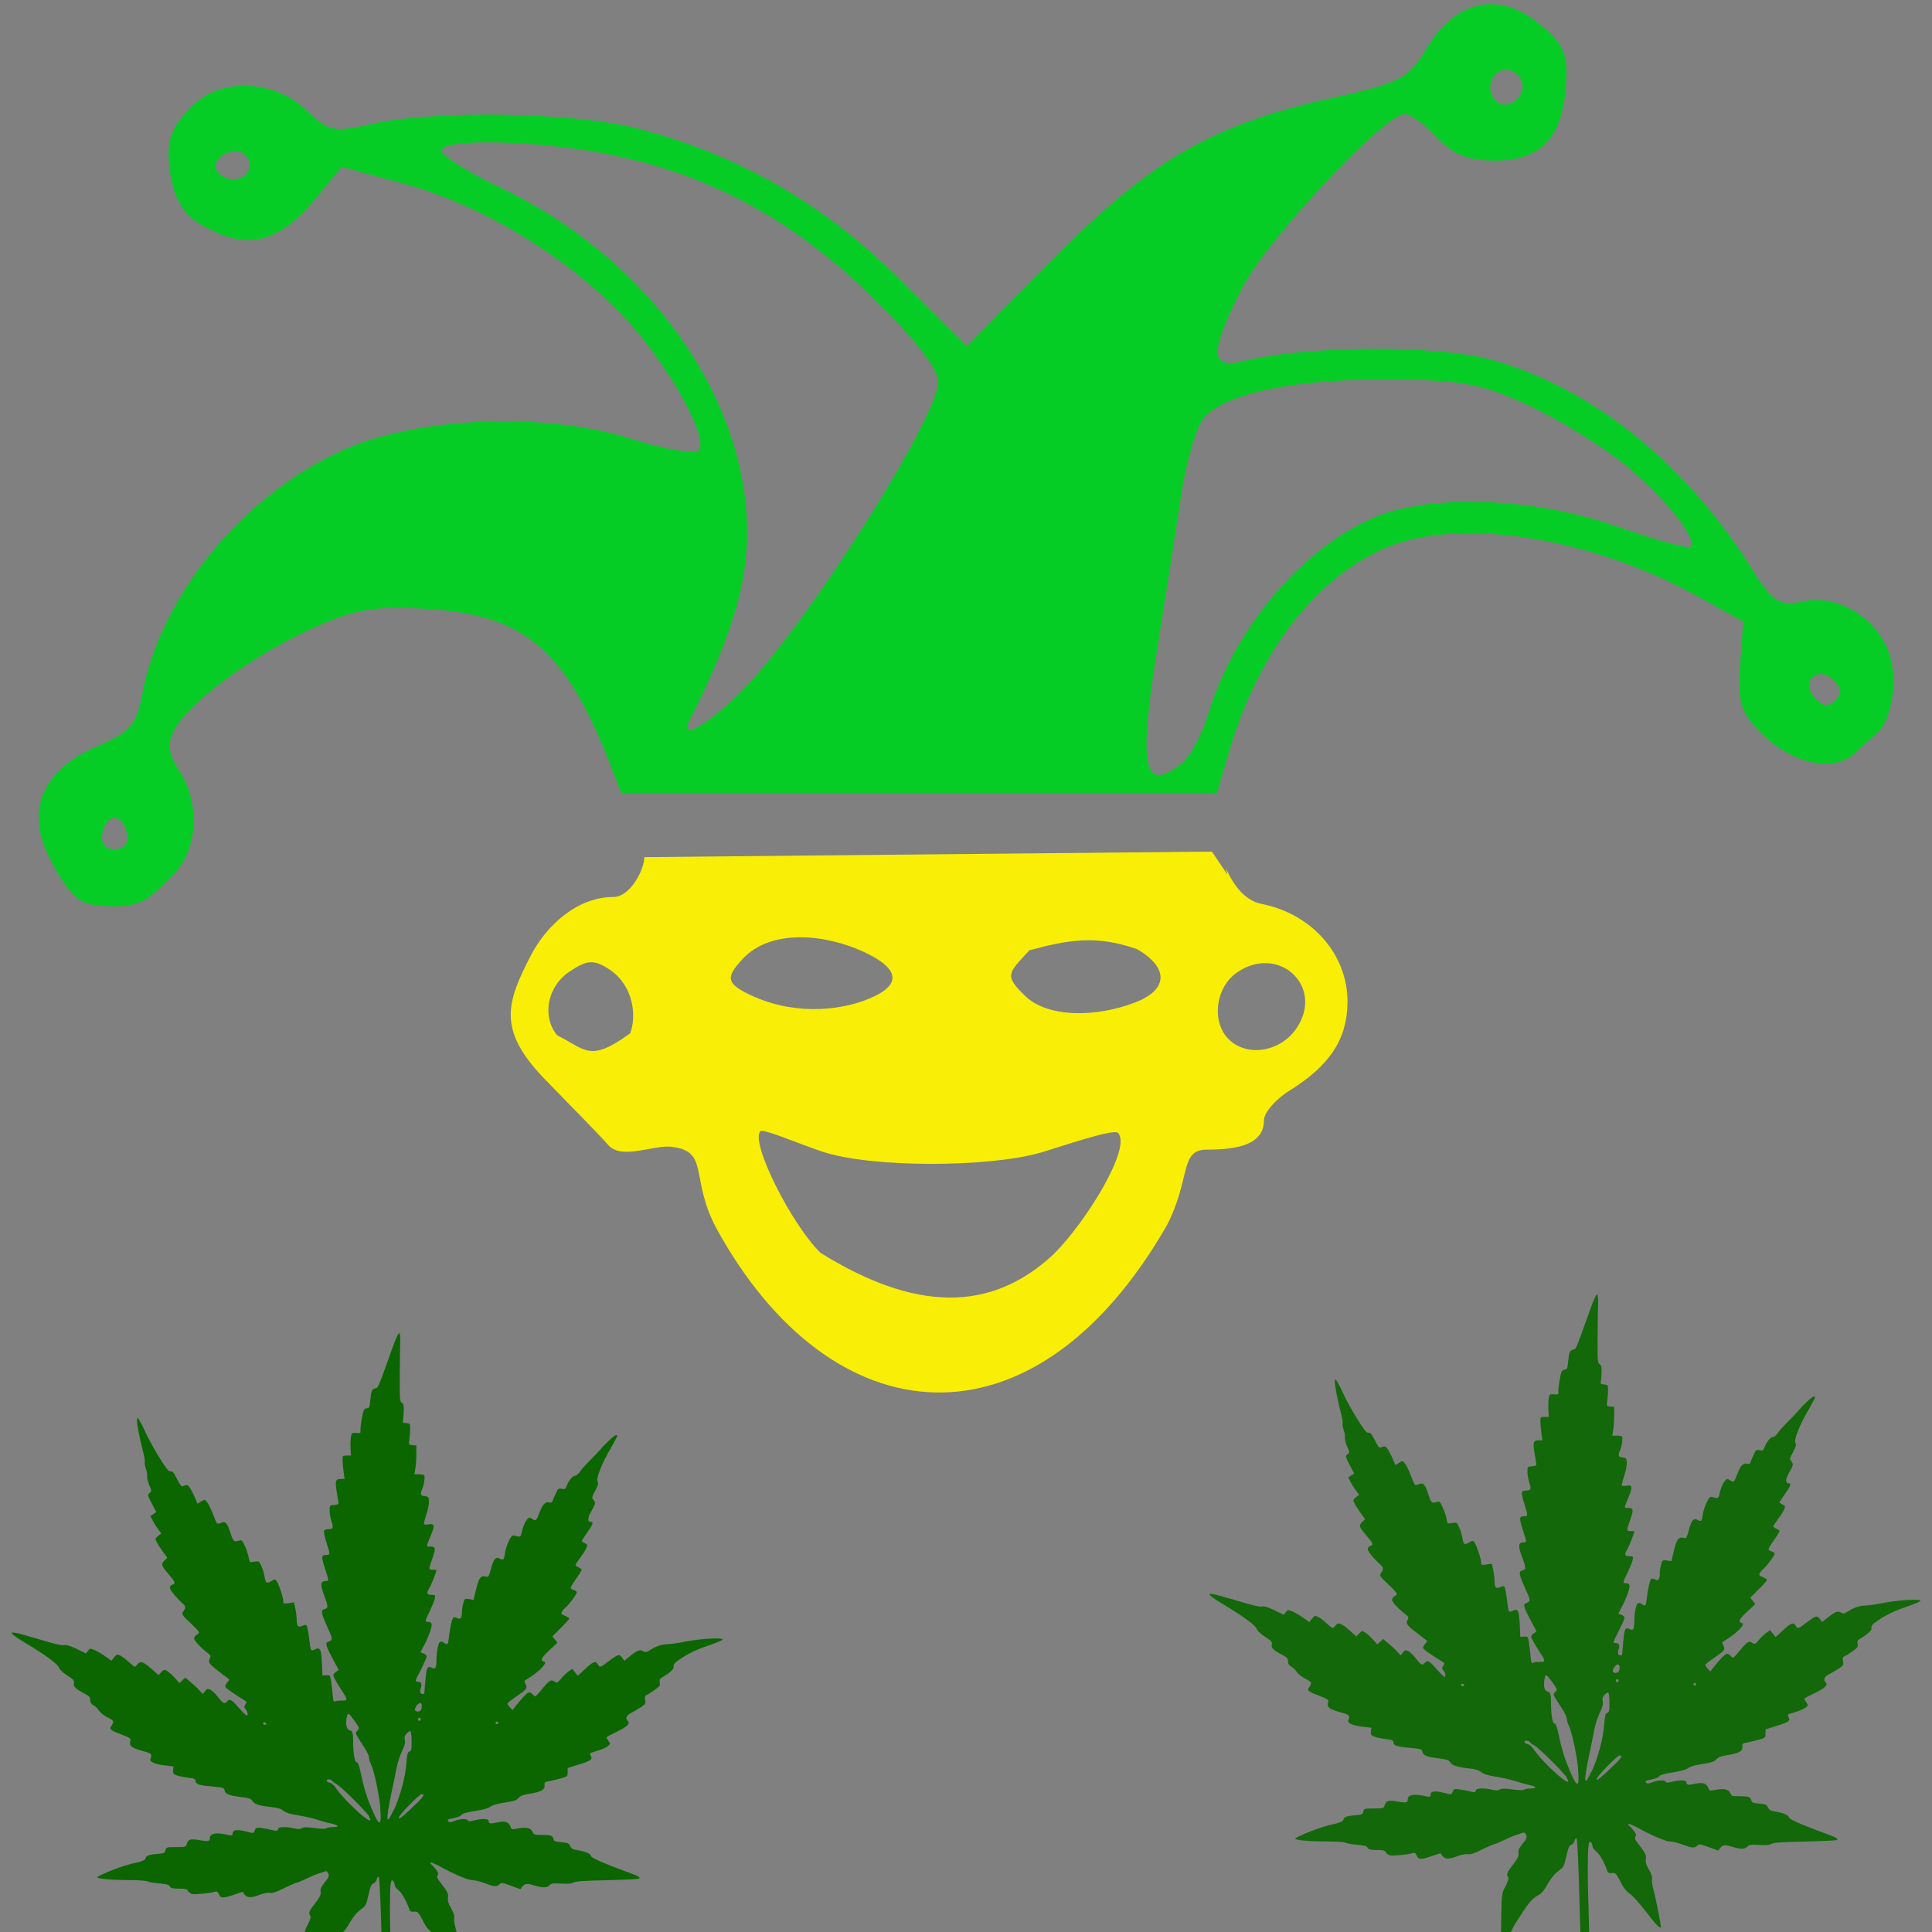<svg version="1.1" width="100" height="100" xmlns="http://www.w3.org/2000/svg" style="background-color: rgb(0, 0, 0);" viewBox="0 0 100 100"><rect x="0" y="0" width="100" height="100" fill="#808080" stroke="none"/><svg height="100" viewBox="0 0 100 100" width="100" version="1.1" data-fname="jester_6.svg" ica="0" style="background-color: rgb(0, 0, 0);"><g id="g4324" transform="translate(-10,-24) scale(1.2,1.2) rotate(0,50,50)" scale="1.2" xtranslate="-10" ytranslate="-24" style="opacity: 0.95;"><path style="fill: rgb(255, 245, 0);" d="m60.607 56.732l-24.482.239c0 .540-.606 1.72-1.34 1.72-1.526 0-2.865 1.19-3.553 2.52-1.053 2.037-1.465 3.21.614 5.351 1.048 1.081 2.245 2.288 2.734 2.836.570.639 1.944-.020 2.705.065 1.674.186.791 1.347 1.944 3.51 4.964 9.069 13.694 9.867 19.427-.106 1.046-2.001.544-3.278 1.719-3.279 1.375-.001 2.477-.229 2.477-1.268 0-.326.496-.902 1.103-1.279 1.742-1.082 2.49-2.224 2.5-3.816.012-2.048-1.524-3.805-3.707-4.237-1.316-.260-1.705-2.255-1.471-1.261l-.670-.995zm-17.767 3.696c.964-.003 1.978.263 2.799.652 1.904.904 1.105 1.552.453 1.873-1.264.622-3.305.873-5.196.053-1.318-.573-1.24-.860-.554-1.617.620-.686 1.534-.958 2.498-.961zm12.187.134c.733-.033 1.477.070 2.364.383 1.439.851 1.253 1.783-0.1 2.297-1.711.651-3.763.659-4.736-.281-.938-.905-.722-.983.179-1.971.839-.226 1.561-.394 2.293-.428zm-21.256.946c.261-.020.529.084.905.347.964.676 1.133 1.951.838 2.715-1.754 1.282-1.922.693-3.147.088-.672-.810-.435-2.111.541-2.756.350-.230.603-.374.863-.394zm29.229.037c1.26.067 2.162 1.427 1.275 2.779-.687 1.05-2.149 1.296-2.949.496-.747-.747-.568-2.221.348-2.863.447-.313.906-.435 1.326-.412zm-21.867 7.248c.120-.120 1.57.507 2.615.863 2.158.736 7.25.697 9.455.065.788-.226 3.153-1.055 3.352-.856.607.608-1.333 3.79-2.758 5.215v.002c-2.742 2.57-6.018 2.474-10.068-.039-1.242-1.201-3.056-4.791-2.596-5.25z" idkol="ikol0"/><path style="fill: rgb(0, 209, 33);" d="m72.77 20.182c-1.109-.062-2.148.614-2.967 1.996-.714 1.204-1.113 1.407-4.039 2.054-5.145 1.138-7.791 2.668-12.034 6.961l-3.701 3.746-2.941-2.939c-3.212-3.212-6.987-5.372-11.317-6.473-2.721-.691-8.786-.786-11.417-.179-1.629.375-1.852.325-2.833-.614-1.344-1.287-3.657-1.391-4.832-.216-.624.624-1.206 1.181-1.068 2.509.128 1.231.394 2.293 1.867 2.909 1.612.833 2.97.429 4.407-1.313l1.173-1.426 2.625.711c3.212.869 6.619 2.862 9.172 5.363 1.99 1.949 4.134 5.627 3.594 6.167-.170.169-1.481-.062-2.912-.514-3.75-1.184-9.312-.947-12.524.535-4.278 1.974-7.761 6.242-8.556 10.484-.249 1.325-.528 1.644-1.979 2.266-2.261.969-3.033 2.669-2.101 4.623.455.955 1.08 2.06 1.877 2.18 2.268.341 2.587-.391 3.498-1.246 1.103-1.037 1.237-3.098.297-4.534-.476-.725-.527-1.157-.207-1.753.637-1.192 3.301-3.163 5.851-4.331 1.907-.872 2.712-1.015 4.996-.886 4.277.241 6.034 1.745 8.012 6.857l.426 1.104h25.675l.579-1.944c1.25-4.21 3.754-7.418 6.767-8.674 3.153-1.313 8.777-.432 13.36 2.094l2.005 1.106-.134 1.886c-.114 1.587.026 2.049.884 2.907 1.269 1.268 3.062 1.801 4.071.879l1-.913c.527-.481.919-2.206.443-3.457-.574-1.511-2.186-2.466-3.66-2.171-1.079.215-1.308.067-2.268-1.457-2.845-4.52-6.841-7.73-11.13-8.944-2.358-.667-8.001-.645-10.78.043-1.441.357-1.453-.361-.047-3.144 1.045-2.069 6.134-7.514 7.022-7.514.252 0 .877.452 1.388 1.004.686.739 1.342 1.004 2.493 1.004 1.971 0 2.907-.972 3.064-3.184.101-1.413-.055-1.801-1.062-2.648-.684-.575-1.372-.877-2.037-.914zm.529 2.828c.476.013.921.570.611 1.072-.148.240-.428.436-.623.436-.620 0-.910-.856-.447-1.319.138-.138 0.3-.194.459-.189zm-44.205 3.131c1.567-.028 3.904.178 5.773.574 4.212.892 7.703 2.805 11.024 6.037 1.857 1.808 2.91 3.15 2.91 3.709 0 1.524-5.611 10.394-8.381 13.248-1.433 1.477-2.832 2.305-2.369 1.402 1.228-2.396 1.997-4.413 2.308-6.056 1.2-6.33-3.211-13.507-10.42-16.95-1.524-.728-2.68-1.471-2.568-1.652.120-.194.782-.296 1.723-.312zm-10.576.384c.318 0 .580.271.580.602 0 .605-.849.825-1.328.346-.375-.375.077-.948.748-.948zm49.55 9.846c3.301.010 4.133.160 6.194 1.115 1.309.607 3.169 1.75 4.133 2.539 1.747 1.432 3.186 3.228 2.853 3.561-.097.097-1.522-0.3-3.166-.879-3.59-1.265-8.109-1.422-10.525-.367-3.118 1.361-5.988 4.779-7.116 8.471-.269.883-.776 1.831-1.125 2.107-1.65 1.305-1.887.267-1.091-4.783.359-2.281.840-5.372 1.07-6.867.230-1.496.682-2.981 1.002-3.301 1.026-1.027 3.855-1.608 7.771-1.596zm18.875 12.709c.162.023.339.110.508.279.310.310.320.575.029.866-.290.290-.566.240-.902-.164-.456-.550-.118-1.051.365-.981zm-73.664 6.195c.222.006.443.234.530.682.079.411-.129.674-.532.674-.413 0-.612-.264-.527-.703.085-.443.308-.659.529-.653z" idkol="ikol1"/></g></svg><svg width="100" height="100" version="1.1" viewBox="0 0 100 100" data-fname="hoja-cannabis_5.svg" ica="1" style="background-color: rgb(0, 0, 0);"><g transform="translate(-6,64) scale(0.5,0.5) rotate(0,50,50)" scale="0.5" xtranslate="-6" ytranslate="64"><path d="m52 90c-.076-.096-.18-3.1-.27-7.7-.17-9.1-.39-16-.53-16-.057-.062-.14.041-.19.23-.047.19-.21.39-.35.44-.21.078-.32.33-.52 1.2-.24 1.1-.28 1.1-.79 1.5-.38.26-.69.63-1.1 1.3-.39.7-.63 1-.97 1.2-.56.29-.97.72-1.6 1.7-.27.41-.59.89-.72 1.1-.13.18-.46.8-.74 1.4-.28.57-.56 1-.61 1-.2 0-.26-.84-.2-3.1.051-2.2.057-2.3.44-3 .26-.52.35-.82.27-.95-.2-.31-.14-.46.51-1.3.5-.65.61-.9.56-1.2-.05-.27.047-.48.43-.96.43-.54.48-.66.36-.92-.092-.2-.2-.27-.33-.22-.11.046-.43.16-.71.24-.28.089-.86.34-1.3.55s-.85.39-.93.39c-.089 0-.66.25-1.3.56-.8.41-1.2.54-1.5.49-.2-.04-.62.039-1 .19-.87.34-1.3.34-1.6-.02l-.19-.28-.98.33c-1.1.36-1.3.35-1.5-.11-.081-.21-.18-.29-.34-.24-.5.16-2.1.32-2.4.25-.17-.043-.37-.19-.44-.32-.1-.19-.27-.24-.94-.24-.66 0-.83-.043-.94-.23-.098-.18-.33-.25-1.1-.31-.53-.044-1.1-.14-1.2-.21-.13-.07-.88-.13-1.7-.13-2-.001-3.5-.13-3.5-.3.063-.19 2.8-1.3 4-1.5.73-.18.95-.28 1-.5.11-.28.35-.35 1.6-.45.28-.024.39-.11.45-.35.072-.3.11-.32 1.1-.32.95 0 1-.015 1.1-.3.12-.5.39-.59 1.3-.42.93.16 1.1.13 1.1-.21 0-.52.66-.62 2-.31.26.058.35.03.35-.11 0-.5.47-.54 1.9-.14.22.063.31.013.4-.24.11-.29.17-.31.66-.25.3.035.74.12.98.18.61.16.76.14.76-.074 0-.23.88-.26 1.7-.059.39.089.6.082.78-.027.18-.11.49-.12 1.3-.01.64.086 1.1.095 1.2.024.066-.064.36-.12.66-.12.77 0 .67-.21-.18-.38-.4-.082-1-.26-1.4-.39s-1.2-.33-1.9-.44c-.93-.14-1.3-.27-1.6-.48-.25-.21-.58-.31-1.2-.38-1.2-.13-1.8-.29-2-.63-.16-.25-.37-.32-1.3-.43-1.2-.16-1.5-.29-1.6-.68-.037-.26-.13-.29-1.2-.39-1.4-.12-1.8-.24-1.8-.58 0-.21-.12-.26-.72-.33-.4-.044-.92-.15-1.2-.24-.39-.14-.44-.2-.4-.55l.038-.39-.79-.09c-1.1-.12-1.7-.37-1.6-.66.2-.5.13-.59-.65-.8-1.4-.39-1.6-.56-1.4-1.2.034-.12-.24-.29-.87-.52-1.2-.46-1.4-.57-1.1-.95.29-.44.25-.52-.45-.87-.35-.18-.73-.48-.84-.67s-.36-.44-.56-.55c-.26-.15-.36-.3-.36-.56 0-.29-.1-.41-.58-.66-.94-.5-1.2-.74-1.1-1.1.061-.24-.045-.36-.69-.78-.46-.3-.81-.62-.88-.83-.13-.38-1.4-1.3-3.4-2.5-.71-.43-1.4-.87-1.4-.97-.14-.17-.096-.18.35-.11.28.045 1.4.37 2.6.72 1.4.43 2.2.61 2.4.55.23-.059.59.05 1.3.39l.96.47.21-.27c.2-.27.22-.27.71-.066.27.11.78.41 1.1.65l.62.44.28-.35c.26-.32.31-.34.61-.2.18.083.58.38.88.66s.59.51.64.51.19-.13.32-.28c.28-.35.56-.25 1.5.57l.64.58.29-.31c.28-.29.31-.3.62-.11.18.11.53.43.79.72l.47.52.3-.28.3-.28.55.46c.3.25.72.63.91.85l.36.39.23-.3c.2-.26.27-.28.55-.15.18.08.54.43.8.77.51.67.67.75.92.45.27-.32.46-.22 1.2.63.4.45.77.82.83.82.18 0 .11-.41-.094-.64-.17-.19-.17-.26-.032-.5.15-.24.14-.3-.073-.42-.97-.58-2-1.3-2-1.4-.033-.086.05-.28.18-.44.13-.15.24-.29.24-.31 0-.014-.38-.31-.85-.66-1.2-.92-1.4-1.1-1.2-1.5.15-.29.14-.33-.2-.6-.83-.64-1.4-1.3-1.4-1.5 0-.13.11-.29.25-.37.14-.074.25-.19.25-.27 0-.073-.41-.52-.91-.99-.81-.76-.9-.89-.76-1.1.33-.48.33-.58-.043-.92-.71-.65-1.3-1.4-1.3-1.6 0-.13.11-.28.25-.32.36-.12.32-.27-.3-.99-.85-1-.9-1.1-.53-1.5l.31-.29-.45-.63c-.25-.35-.54-.79-.64-1-.19-.36-.18-.38.14-.64l.33-.26-.33-.44c-.18-.24-.43-.64-.56-.9l-.24-.46.31-.2.31-.2-.47-.89c-.45-.86-.46-.89-.23-1.1.23-.18.23-.2-.042-.83-.15-.36-.25-.76-.22-.9.035-.14-.018-.48-.12-.77-.1-.29-.15-.6-.12-.69.037-.096-.042-.61-.18-1.1-.39-1.5-.66-3-.62-3.3.036-.26.064-.24.3.16.14.24.39.75.55 1.1.16.38.75 1.5 1.3 2.4.86 1.4 1.1 1.7 1.3 1.7.22-.031.34.094.61.63.47.94.54 1 .83.85.18-.094.3-.091.42.013.18.15.56.89.81 1.5l.13.35.39-.23c.38-.23.39-.23.63.087.13.17.4.71.58 1.2s.38.93.42.98c.046.055.24.031.42-.054.46-.21.66.01 1 1.1.29.86.34.9.9.73.25-.076.32-.004.59.61.17.38.35.9.39 1.2.087.46.092.47.58.38.48-.082.49-.075.73.47.13.3.28.79.33 1.1.11.66.2.73.69.44.38-.22.39-.22.57.022.21.29.68 1.7.68 2.1 0 .22.06.24.55.16l.55-.083.14.65c.076.36.14.9.14 1.2 0 .63.19.79.63.56.16-.088.32-.1.39-.033.063.063.17.62.25 1.2.18 1.5.16 1.5.6 1.3.55-.28.67-.045.74 1.4l.06 1.3.39-.03c.37-.028.4-.003.49.54.051.31.13.95.17 1.4.065.74.1.85.29.76.12-.052.38-.088.59-.08.71.028.72-.048.087-1-.33-.51-.68-1.1-.78-1.3-.16-.39-.15-.43.13-.64l.31-.23-.59-1.1c-.75-1.4-.82-1.7-.53-1.8.53-.19.53-.27-.034-1.5-.68-1.5-.73-1.8-.3-1.9.39-.099.38-.26-.078-1.5-.38-1-.35-1.4.14-1.4.39 0 .39-.027.004-1.2-.42-1.3-.42-1.5.063-1.5.46 0 .46-.046.056-1.3-.18-.55-.29-1.1-.25-1.2.035-.092.23-.17.44-.17.5 0 .56-.14.33-.82-.11-.32-.19-.82-.19-1.1 0-.55.004-.56.47-.59.39-.032.47-.083.44-.29-.02-.14-.1-.65-.18-1.1-.18-1.1-.11-1.3.42-1.3h.4l-.1-.72c-.056-.4-.11-.95-.11-1.2-.006-.49.003-.5.43-.5h.44l-.043-.74c-.024-.4-.006-.93.039-1.2.078-.42.11-.44.55-.4.4.035.46.006.44-.21-.041-.41.23-2 .37-2.2.071-.087.23-.16.35-.16.18 0 .24-.16.3-.85.094-.96.16-1.1.5-1.2.31-.06.28.005 1.4-3.1.51-1.5.98-2.7 1.1-2.6.07.021.11.37.096.79-.016.42-.038 2-.049 3.5-.017 2.5-0 2.8.21 2.9.18.13.22.31.2.91-.016.41-.058.84-.093.95-.048.16.032.22.35.25.4.039.42.057.41.61-.001.31-.038.81-.082 1.1-.079.52-.074.53.32.57l.4.038v.88c0 .49-.046 1.2-.1 1.5l-.1.6h.51c.32 0 .52.06.53.16.034.4-.053.95-.21 1.3-.26.63-.22.75.23.8.37.036.41.082.45.5.021.26-.1.87-.27 1.4-.17.51-.28.97-.25 1 .034.054.25.062.49.018.6-.11.65.13.24 1.1-.53 1.3-.53 1.2-.074 1.2.53 0 .58.2.26 1.1-.46 1.3-.46 1.3-.014 1.3.22 0 .39.02.39.043 0 .18-.56 1.6-.76 1.9-.3.51-.24.66.28.66.36 0 .38.023.31.39-.042.21-.28.79-.52 1.3-.51 1-.52 1.1-.22 1.1.48 0 .53.25.22 1.1-.16.43-.44 1.1-.63 1.4l-.33.66.32.12c.18.066.32.21.32.31s-.26.68-.57 1.3c-.31.6-.57 1.1-.57 1.2 0 .064.12.12.26.12.32 0 .42.24.27.64-.14.37-.065.62.18.62.098 0 .18-.014.18-.032.003-.017.051-.59.11-1.3.11-1.4.21-1.6.63-1.4.4.22.51.062.52-.73.007-.87.17-1.8.35-1.9.096-.096.23-.075.45.072.38.25.4.22.51-.74.11-.95.32-1.8.46-1.9.059-.037.23-.002.38.078.34.18.49-.008.49-.64.001-.24.063-.66.14-.92.13-.47.15-.48.6-.41l.46.077.21-.88c.35-1.5.54-1.7 1.2-1.5.12.034.24-.22.39-.81.26-1 .49-1.3.87-1.1.42.23.49.17.57-.48.04-.34.22-.91.4-1.3.28-.56.37-.64.61-.57.56.17.64.14.73-.31.11-.59.34-1.1.59-1.4.19-.21.22-.21.51-.02.36.24.43.18.73-.62.33-.89.64-1.2 1-1.1.23.057.32.017.38-.16.044-.13.19-.48.33-.78.23-.5.28-.54.61-.46.31.069.38.032.49-.26.21-.56.63-1.1.88-1.1.13 0 .36-.18.51-.41s.54-.67.86-.99 1.1-1.1 1.6-1.7c.94-.97 1.4-1.3 1.4-1 0 .052-.28.57-.63 1.2-.9 1.5-1.6 3.2-1.4 3.5.11.2.059.39-.25.96-.34.64-.37.73-.2.92.27.29.24.45-.2 1.2-.39.69-.41 1.1-.055 1.1.32 0 .22.29-.37 1.1-.31.45-.57.84-.57.88-.001.041.14.14.31.22.28.13.3.18.18.49-.073.19-.36.65-.63 1-.27.36-.5.71-.5.77 0 .061.14.18.32.25.17.079.32.19.32.25 0 .058-.25.47-.57.92s-.57.87-.57.95c-.001.079.14.18.31.22s.32.16.32.25c0 .19-.82 1.3-1.2 1.6-.12.098-.27.28-.34.41-.1.19-.048.26.32.41.24.1.44.23.44.29 0 .057-.39.5-.87.97l-.87.87.26.33.26.33-.85.79c-.56.52-.82.85-.77.98.04.1.13.19.2.19.48 0-.34.92-1.4 1.6-.3.19-.56.36-.59.38-.029.025.022.19.11.36.21.4.12.52-1 1.3-.48.32-.87.63-.87.7s.12.25.26.4l.26.28.34-.44c.66-.85 1.2-1.4 1.4-1.4.1 0 .28.12.4.26.21.25.22.24.94-.63.75-.91.92-1 1.3-.73.22.14.29.1.63-.31.21-.26.56-.59.78-.75l.39-.28.29.36.29.36.77-.72c.83-.77 1.1-.85 1.3-.46.19.35.29.32 1-.24 1.1-.82 1.2-.86 1.5-.47l.24.33.53-.42c.82-.67 1.1-.76 1.4-.57.26.14.36.13.65-.057.67-.43 1.2-.64 1.9-.66.35-.016 1.3-.15 2-.3 1.5-.28 3.7-.4 3.7-.19 0 .066-.55.3-1.2.53-1.4.47-2.3.88-3.2 1.5-.62.42-.72.55-.67.83.033.18-.39.59-.97.93-.48.28-.53.36-.47.66.067.31.003.4-.53.78-.33.24-.71.47-.83.52-.18.065-.21.17-.15.5.072.38.036.45-.41.74-.27.18-.72.44-1 .59-.54.27-.67.58-.39.86.27.27-.02.56-1.1 1.1-.59.28-1.1.54-1.1.59 0 .051.094.23.21.39.2.29.2.31-.066.52-.15.12-.57.32-.93.43s-.73.23-.82.26c-.13.04-.13.11-.016.33.2.37-.022.52-1.4.93l-1 .32v.43c0 .42-.028.44-.67.63-.37.11-.92.24-1.2.29-.51.089-.55.13-.52.43.049.46-.33.68-1.5.87-.72.12-1 .22-1.2.45-.21.24-.48.33-1.4.47-.74.11-1.3.26-1.5.43-.24.17-.77.32-1.6.45-.86.13-1.3.25-1.4.4-.084.11-.42.26-.75.32-.68.13-.78.19-.59.37.093.093.27.073.61-.065.56-.23 1.3-.26 1.4-.05.037.11.19.11.63 0 .82-.21 1.5-.19 1.5.034 0 .29.19.33.85.18.82-.19 1.2-.079 1.4.38.13.36.13.36.81.23.87-.16 1.3-.047 1.5.36.11.29.18.31.97.31.94.002 1.1.067 1.2.44.039.21.17.26.8.32.67.056.77.1.92.4.13.27.28.36.76.43.79.11 1.4.38 1.4.6 0 .19 1.5.83 3.6 1.6 1.3.46 1.5.59 1.4.73-.056.056-1.6.13-3.3.17-2.4.048-3.3.11-3.5.24-.21.12-.6.15-1.3.11-.84-.049-1-.023-1.2.17-.25.28-.68.29-1.5.044-.83-.25-1-.24-1.3.085l-.22.28-.97-.35c-.9-.33-.99-.34-1.2-.15-.3.27-.5.26-1.5-.11-.46-.17-1-.32-1.3-.32-.42 0-1.8-.56-3.5-1.5-.79-.41-1.1-.44-.66-.056.11.089.31.32.45.52.2.29.23.4.11.54-.12.15-.027.34.5 1 .56.74.64.91.58 1.3-.049.33.027.59.32 1.1.27.47.37.78.32 1-.037.19.013.59.11.91.16.5.81 3.7.81 4 0 .32-.5-.17-1.5-1.5-.65-.83-1.4-1.7-1.7-1.9-.39-.27-.7-.65-1-1.3-.44-.83-.5-.88-.87-.85-.28.023-.42-.03-.47-.19-.32-.93-.76-1.7-1.1-2-.23-.18-.43-.42-.43-.54-.001-.12-.058-.3-.13-.4-.28-.43-.37.24-.37 2.7-.002 2.5.23 9.8.51 16l.15 3.4-.29.31c-.32.34-.53.39-.72.15zm-.64-31c-.16-1.5-.66-3.8-.97-4.4-.1-.2-.19-.5-.19-.66s-.21-.63-.46-1c-1.1-1.7-.99-1.5-.73-1.8.22-.24.21-.27-.28-.96-.28-.39-.57-.73-.64-.76-.21-.068-.34 1.1-.18 1.4.076.17.22.31.32.31.24 0 .33.28.33 1.1 0 1.3.15 2.2.37 2.2.16.041.28.42.5 1.5.16.79.48 1.9.72 2.5 1.1 2.8 1.4 2.9 1.2.62zm-1.1 1.1c-.31-.55-2.9-3.1-3.4-3.4-.21-.1-.42-.26-.48-.35-.13-.21-.63-.21-.56-0.0.028.087.17.18.32.2.15.022.4.22.55.44.58.82 1.5 1.8 2.4 2.6 1.1.97 1.5 1.1 1.1.47zm2.5-.69c.69-1.5 1.2-3.5 1.3-4.8.076-1 .12-1.2.32-1.3.2-.053.23-.19.23-1 0-.54-.048-1-.11-1.1-.059-.037-.23.069-.39.23-.22.23-.26.39-.2.68.062.28-.018.59-.31 1.2-.22.47-.45 1.2-.53 1.6-.071.39-.29 1.5-.49 2.4-.67 3.2-.63 3.8.14 2.1zm1.8-.19c1.2-1.1 1.5-1.5 1.1-1.5-.21 0-2.1 1.9-2.3 2.3-.26.48.13.22 1.2-.79zm-15-8.8c-.043-.069-.13-.13-.2-.13-.065 0-.12.057-.12.13 0 .069.088.13.2.13.11 0 .16-.057.12-.13zm24-.14c-.041-.066-.13-.086-.19-.046-.066.041-.086.13-.046.19.041.066.13.086.19.046.066-.041.086-.13.046-.19zm-8-.3c0-.066-.061-.14-.14-.16-.074-.025-.14.049-.14.16 0 .12.061.19.14.16.074-.025.14-.099.14-.16zm.031-1c.14-.35.082-.68-.11-.68-.23 0-.62.57-.51.75.12.2.53.16.62-.068z" style="fill:#0b6600" idkol="ikol0"/></g></svg><svg width="100" height="100" version="1.1" viewBox="0 0 100 100" data-fname="hoja-cannabis_5.svg" ica="2" style="background-color: rgb(0, 0, 0);"><g transform="translate(56,62) scale(0.5,0.5) rotate(0,50,50)" scale="0.5" xtranslate="56" ytranslate="62" style="opacity: 0.93;"><path d="m52 90c-.076-.096-.18-3.1-.27-7.7-.17-9.1-.39-16-.53-16-.057-.062-.14.041-.19.23-.047.19-.21.39-.35.44-.21.078-.32.33-.52 1.2-.24 1.1-.28 1.1-.79 1.5-.38.26-.69.63-1.1 1.3-.39.7-.63 1-.97 1.2-.56.29-.97.72-1.6 1.7-.27.41-.59.89-.72 1.1-.13.18-.46.8-.74 1.4-.28.57-.56 1-.61 1-.2 0-.26-.84-.2-3.1.051-2.2.057-2.3.44-3 .26-.52.35-.82.27-.95-.2-.31-.14-.46.51-1.3.5-.65.61-.9.56-1.2-.05-.27.047-.48.43-.96.43-.54.48-.66.36-.92-.092-.2-.2-.27-.33-.22-.11.046-.43.16-.71.24-.28.089-.86.34-1.3.55s-.85.39-.93.39c-.089 0-.66.25-1.3.56-.8.41-1.2.54-1.5.49-.2-.04-.62.039-1 .19-.87.34-1.3.34-1.6-.02l-.19-.28-.98.33c-1.1.36-1.3.35-1.5-.11-.081-.21-.18-.29-.34-.24-.5.16-2.1.32-2.4.25-.17-.043-.37-.19-.44-.32-.1-.19-.27-.24-.94-.24-.66 0-.83-.043-.94-.23-.098-.18-.33-.25-1.1-.31-.53-.044-1.1-.14-1.2-.21-.13-.07-.88-.13-1.7-.13-2-.001-3.5-.13-3.5-.3.063-.19 2.8-1.3 4-1.5.73-.18.95-.28 1-.5.11-.28.35-.35 1.6-.45.28-.024.39-.11.45-.35.072-.3.11-.32 1.1-.32.95 0 1-.015 1.1-.3.12-.5.39-.59 1.3-.42.93.16 1.1.13 1.1-.21 0-.52.66-.62 2-.31.26.058.35.03.35-.11 0-.5.47-.54 1.9-.14.22.063.31.013.4-.24.11-.29.17-.31.66-.25.3.035.74.12.98.18.61.16.76.14.76-.074 0-.23.88-.26 1.7-.059.39.089.6.082.78-.027.18-.11.49-.12 1.3-.01.64.086 1.1.095 1.2.024.066-.064.36-.12.66-.12.77 0 .67-.21-.18-.38-.4-.082-1-.26-1.4-.39s-1.2-.33-1.9-.44c-.93-.14-1.3-.27-1.6-.48-.25-.21-.58-.31-1.2-.38-1.2-.13-1.8-.29-2-.63-.16-.25-.37-.32-1.3-.43-1.2-.16-1.5-.29-1.6-.68-.037-.26-.13-.29-1.2-.39-1.4-.12-1.8-.24-1.8-.58 0-.21-.12-.26-.72-.33-.4-.044-.92-.15-1.2-.24-.39-.14-.44-.2-.4-.55l.038-.39-.79-.09c-1.1-.12-1.7-.37-1.6-.66.2-.5.13-.59-.65-.8-1.4-.39-1.6-.56-1.4-1.2.034-.12-.24-.29-.87-.52-1.2-.46-1.4-.57-1.1-.95.29-.44.25-.52-.45-.87-.35-.18-.73-.48-.84-.67s-.36-.44-.56-.55c-.26-.15-.36-.3-.36-.56 0-.29-.1-.41-.58-.66-.94-.5-1.2-.74-1.1-1.1.061-.24-.045-.36-.69-.78-.46-.3-.81-.62-.88-.83-.13-.38-1.4-1.3-3.4-2.5-.71-.43-1.4-.87-1.4-.97-.14-.17-.096-.18.35-.11.28.045 1.4.37 2.6.72 1.4.43 2.2.61 2.4.55.23-.059.59.05 1.3.39l.96.47.21-.27c.2-.27.22-.27.71-.066.27.11.78.41 1.1.65l.62.44.28-.35c.26-.32.31-.34.61-.2.18.083.58.38.88.66s.59.51.64.51.19-.13.32-.28c.28-.35.56-.25 1.5.57l.64.58.29-.31c.28-.29.31-.3.62-.11.18.11.53.43.79.72l.47.52.3-.28.3-.28.55.46c.3.25.72.63.91.85l.36.39.23-.3c.2-.26.27-.28.55-.15.18.08.54.43.8.77.51.67.67.75.92.45.27-.32.46-.22 1.2.63.4.45.77.82.83.82.18 0 .11-.41-.094-.64-.17-.19-.17-.26-.032-.5.15-.24.14-.3-.073-.42-.97-.58-2-1.3-2-1.4-.033-.086.05-.28.18-.44.13-.15.24-.29.24-.31 0-.014-.38-.31-.85-.66-1.2-.92-1.4-1.1-1.2-1.5.15-.29.14-.33-.2-.6-.83-.64-1.4-1.3-1.4-1.5 0-.13.11-.29.25-.37.14-.074.25-.19.25-.27 0-.073-.41-.52-.91-.99-.81-.76-.9-.89-.76-1.1.33-.48.33-.58-.043-.92-.71-.65-1.3-1.4-1.3-1.6 0-.13.11-.28.25-.32.36-.12.32-.27-.3-.99-.85-1-.9-1.1-.53-1.5l.31-.29-.45-.63c-.25-.35-.54-.79-.64-1-.19-.36-.18-.38.14-.64l.33-.26-.33-.44c-.18-.24-.43-.64-.56-.9l-.24-.46.31-.2.31-.2-.47-.89c-.45-.86-.46-.89-.23-1.1.23-.18.23-.2-.042-.83-.15-.36-.25-.76-.22-.9.035-.14-.018-.48-.12-.77-.1-.29-.15-.6-.12-.69.037-.096-.042-.61-.18-1.1-.39-1.5-.66-3-.62-3.3.036-.26.064-.24.3.16.14.24.39.75.55 1.1.16.38.75 1.5 1.3 2.4.86 1.4 1.1 1.7 1.3 1.7.22-.031.34.094.61.63.47.94.54 1 .83.85.18-.094.3-.091.42.013.18.15.56.89.81 1.5l.13.35.39-.23c.38-.23.39-.23.63.087.13.17.4.71.58 1.2s.38.93.42.98c.046.055.24.031.42-.054.46-.21.66.01 1 1.1.29.86.34.9.9.73.25-.076.32-.004.59.61.17.38.35.9.39 1.2.087.46.092.47.58.38.48-.082.49-.075.73.47.13.3.28.79.33 1.1.11.66.2.73.69.44.38-.22.39-.22.57.022.21.29.68 1.7.68 2.1 0 .22.06.24.55.16l.55-.083.14.65c.076.36.14.9.14 1.2 0 .63.19.79.63.56.16-.088.32-.1.39-.033.063.063.17.62.25 1.2.18 1.5.16 1.5.6 1.3.55-.28.67-.045.74 1.4l.06 1.3.39-.03c.37-.028.4-.003.49.54.051.31.13.95.17 1.4.065.74.1.85.29.76.12-.052.38-.088.59-.08.71.028.72-.048.087-1-.33-.51-.68-1.1-.78-1.3-.16-.39-.15-.43.13-.64l.31-.23-.59-1.1c-.75-1.4-.82-1.7-.53-1.8.53-.19.53-.27-.034-1.5-.68-1.5-.73-1.8-.3-1.9.39-.099.38-.26-.078-1.5-.38-1-.35-1.4.14-1.4.39 0 .39-.027.004-1.2-.42-1.3-.42-1.5.063-1.5.46 0 .46-.046.056-1.3-.18-.55-.29-1.1-.25-1.2.035-.092.23-.17.44-.17.5 0 .56-.14.33-.82-.11-.32-.19-.82-.19-1.1 0-.55.004-.56.47-.59.39-.032.47-.083.44-.29-.02-.14-.1-.65-.18-1.1-.18-1.1-.11-1.3.42-1.3h.4l-.1-.72c-.056-.4-.11-.95-.11-1.2-.006-.49.003-.5.43-.5h.44l-.043-.74c-.024-.4-.006-.93.039-1.2.078-.42.11-.44.55-.4.4.035.46.006.44-.21-.041-.41.23-2 .37-2.2.071-.087.23-.16.35-.16.18 0 .24-.16.3-.85.094-.96.16-1.1.5-1.2.31-.06.28.005 1.4-3.1.51-1.5.98-2.7 1.1-2.6.07.021.11.37.096.79-.016.42-.038 2-.049 3.5-.017 2.5-0 2.8.21 2.9.18.13.22.31.2.91-.016.41-.058.84-.093.95-.048.16.032.22.35.25.4.039.42.057.41.61-.001.31-.038.81-.082 1.1-.079.52-.074.53.32.57l.4.038v.88c0 .49-.046 1.2-.1 1.5l-.1.6h.51c.32 0 .52.06.53.16.034.4-.053.95-.21 1.3-.26.63-.22.75.23.8.37.036.41.082.45.5.021.26-.1.87-.27 1.4-.17.51-.28.97-.25 1 .034.054.25.062.49.018.6-.11.65.13.24 1.1-.53 1.3-.53 1.2-.074 1.2.53 0 .58.2.26 1.1-.46 1.3-.46 1.3-.014 1.3.22 0 .39.02.39.043 0 .18-.56 1.6-.76 1.9-.3.51-.24.66.28.66.36 0 .38.023.31.39-.042.21-.28.79-.52 1.3-.51 1-.52 1.1-.22 1.1.48 0 .53.25.22 1.1-.16.43-.44 1.1-.63 1.4l-.33.66.32.12c.18.066.32.21.32.31s-.26.68-.57 1.3c-.31.6-.57 1.1-.57 1.2 0 .064.12.12.26.12.32 0 .42.24.27.64-.14.37-.065.62.18.62.098 0 .18-.014.18-.032.003-.017.051-.59.11-1.3.11-1.4.21-1.6.63-1.4.4.22.51.062.52-.73.007-.87.17-1.8.35-1.9.096-.096.23-.075.45.072.38.25.4.22.51-.74.11-.95.32-1.8.46-1.9.059-.037.23-.002.38.078.34.18.49-.008.49-.64.001-.24.063-.66.14-.92.13-.47.15-.48.6-.41l.46.077.21-.88c.35-1.5.54-1.7 1.2-1.5.12.034.24-.22.39-.81.26-1 .49-1.3.87-1.1.42.23.49.17.57-.48.04-.34.22-.91.4-1.3.28-.56.37-.64.61-.57.56.17.64.14.73-.31.11-.59.34-1.1.59-1.4.19-.21.22-.21.51-.02.36.24.43.18.73-.62.33-.89.64-1.2 1-1.1.23.057.32.017.38-.16.044-.13.19-.48.33-.78.23-.5.28-.54.61-.46.31.069.38.032.49-.26.21-.56.63-1.1.88-1.1.13 0 .36-.18.51-.41s.54-.67.86-.99 1.1-1.1 1.6-1.7c.94-.97 1.4-1.3 1.4-1 0 .052-.28.57-.63 1.2-.9 1.5-1.6 3.2-1.4 3.5.11.2.059.39-.25.96-.34.64-.37.73-.2.92.27.29.24.45-.2 1.2-.39.69-.41 1.1-.055 1.1.32 0 .22.29-.37 1.1-.31.45-.57.84-.57.88-.001.041.14.14.31.22.28.13.3.18.18.49-.073.19-.36.65-.63 1-.27.36-.5.71-.5.77 0 .061.14.18.32.25.17.079.32.19.32.25 0 .058-.25.47-.57.92s-.57.87-.57.95c-.001.079.14.18.31.22s.32.16.32.25c0 .19-.82 1.3-1.2 1.6-.12.098-.27.28-.34.41-.1.19-.048.26.32.41.24.1.44.23.44.29 0 .057-.39.5-.87.97l-.87.87.26.33.26.33-.85.79c-.56.52-.82.85-.77.98.04.1.13.19.2.19.48 0-.34.92-1.4 1.6-.3.19-.56.36-.59.38-.029.025.022.19.11.36.21.4.12.52-1 1.3-.48.32-.87.63-.87.7s.12.25.26.4l.26.28.34-.44c.66-.85 1.2-1.4 1.4-1.4.1 0 .28.12.4.26.21.25.22.24.94-.63.75-.91.92-1 1.3-.73.22.14.29.1.63-.31.21-.26.56-.59.78-.75l.39-.28.29.36.29.36.77-.72c.83-.77 1.1-.85 1.3-.46.19.35.29.32 1-.24 1.1-.82 1.2-.86 1.5-.47l.24.33.53-.42c.82-.67 1.1-.76 1.4-.57.26.14.36.13.65-.057.67-.43 1.2-.64 1.9-.66.35-.016 1.3-.15 2-.3 1.5-.28 3.7-.4 3.7-.19 0 .066-.55.3-1.2.53-1.4.47-2.3.88-3.2 1.5-.62.42-.72.55-.67.83.033.18-.39.59-.97.93-.48.28-.53.36-.47.66.067.31.003.4-.53.78-.33.24-.71.47-.83.52-.18.065-.21.17-.15.5.072.38.036.45-.41.74-.27.18-.72.44-1 .59-.54.27-.67.58-.39.86.27.27-.02.56-1.1 1.1-.59.28-1.1.54-1.1.59 0 .051.094.23.21.39.2.29.2.31-.066.52-.15.12-.57.32-.93.43s-.73.23-.82.26c-.13.04-.13.11-.016.33.2.37-.022.52-1.4.93l-1 .32v.43c0 .42-.028.44-.67.63-.37.11-.92.24-1.2.29-.51.089-.55.13-.52.43.049.46-.33.68-1.5.87-.72.12-1 .22-1.2.45-.21.24-.48.33-1.4.47-.74.11-1.3.26-1.5.43-.24.17-.77.32-1.6.45-.86.13-1.3.25-1.4.4-.084.11-.42.26-.75.32-.68.13-.78.19-.59.37.093.093.27.073.61-.065.56-.23 1.3-.26 1.4-.05.037.11.19.11.63 0 .82-.21 1.5-.19 1.5.034 0 .29.19.33.85.18.82-.19 1.2-.079 1.4.38.13.36.13.36.81.23.87-.16 1.3-.047 1.5.36.11.29.18.31.97.31.94.002 1.1.067 1.2.44.039.21.17.26.8.32.67.056.77.1.92.4.13.27.28.36.76.43.79.11 1.4.38 1.4.6 0 .19 1.5.83 3.6 1.6 1.3.46 1.5.59 1.4.73-.056.056-1.6.13-3.3.17-2.4.048-3.3.11-3.5.24-.21.12-.6.15-1.3.11-.84-.049-1-.023-1.2.17-.25.28-.68.29-1.5.044-.83-.25-1-.24-1.3.085l-.22.28-.97-.35c-.9-.33-.99-.34-1.2-.15-.3.27-.5.26-1.5-.11-.46-.17-1-.32-1.3-.32-.42 0-1.8-.56-3.5-1.5-.79-.41-1.1-.44-.66-.056.11.089.31.32.45.52.2.29.23.4.11.54-.12.15-.027.34.5 1 .56.74.64.91.58 1.3-.049.33.027.59.32 1.1.27.47.37.78.32 1-.037.19.013.59.11.91.16.5.81 3.7.81 4 0 .32-.5-.17-1.5-1.5-.65-.83-1.4-1.7-1.7-1.9-.39-.27-.7-.65-1-1.3-.44-.83-.5-.88-.87-.85-.28.023-.42-.03-.47-.19-.32-.93-.76-1.7-1.1-2-.23-.18-.43-.42-.43-.54-.001-.12-.058-.3-.13-.4-.28-.43-.37.24-.37 2.7-.002 2.5.23 9.8.51 16l.15 3.4-.29.31c-.32.34-.53.39-.72.15zm-.64-31c-.16-1.5-.66-3.8-.97-4.4-.1-.2-.19-.5-.19-.66s-.21-.63-.46-1c-1.1-1.7-.99-1.5-.73-1.8.22-.24.21-.27-.28-.96-.28-.39-.57-.73-.64-.76-.21-.068-.34 1.1-.18 1.4.076.17.22.31.32.31.24 0 .33.28.33 1.1 0 1.3.15 2.2.37 2.2.16.041.28.42.5 1.5.16.79.48 1.9.72 2.5 1.1 2.8 1.4 2.9 1.2.62zm-1.1 1.1c-.31-.55-2.9-3.1-3.4-3.4-.21-.1-.42-.26-.48-.35-.13-.21-.63-.21-.56-0.0.028.087.17.18.32.2.15.022.4.22.55.44.58.82 1.5 1.8 2.4 2.6 1.1.97 1.5 1.1 1.1.47zm2.5-.69c.69-1.5 1.2-3.5 1.3-4.8.076-1 .12-1.2.32-1.3.2-.053.23-.19.23-1 0-.54-.048-1-.11-1.1-.059-.037-.23.069-.39.23-.22.23-.26.39-.2.68.062.28-.018.59-.31 1.2-.22.47-.45 1.2-.53 1.6-.071.39-.29 1.5-.49 2.4-.67 3.2-.63 3.8.14 2.1zm1.8-.19c1.2-1.1 1.5-1.5 1.1-1.5-.21 0-2.1 1.9-2.3 2.3-.26.48.13.22 1.2-.79zm-15-8.8c-.043-.069-.13-.13-.2-.13-.065 0-.12.057-.12.13 0 .069.088.13.2.13.11 0 .16-.057.12-.13zm24-.14c-.041-.066-.13-.086-.19-.046-.066.041-.086.13-.046.19.041.066.13.086.19.046.066-.041.086-.13.046-.19zm-8-.3c0-.066-.061-.14-.14-.16-.074-.025-.14.049-.14.16 0 .12.061.19.14.16.074-.025.14-.099.14-.16zm.031-1c.14-.35.082-.68-.11-.68-.23 0-.62.57-.51.75.12.2.53.16.62-.068z" style="fill:#0b6600" idkol="ikol0"/></g></svg></svg>